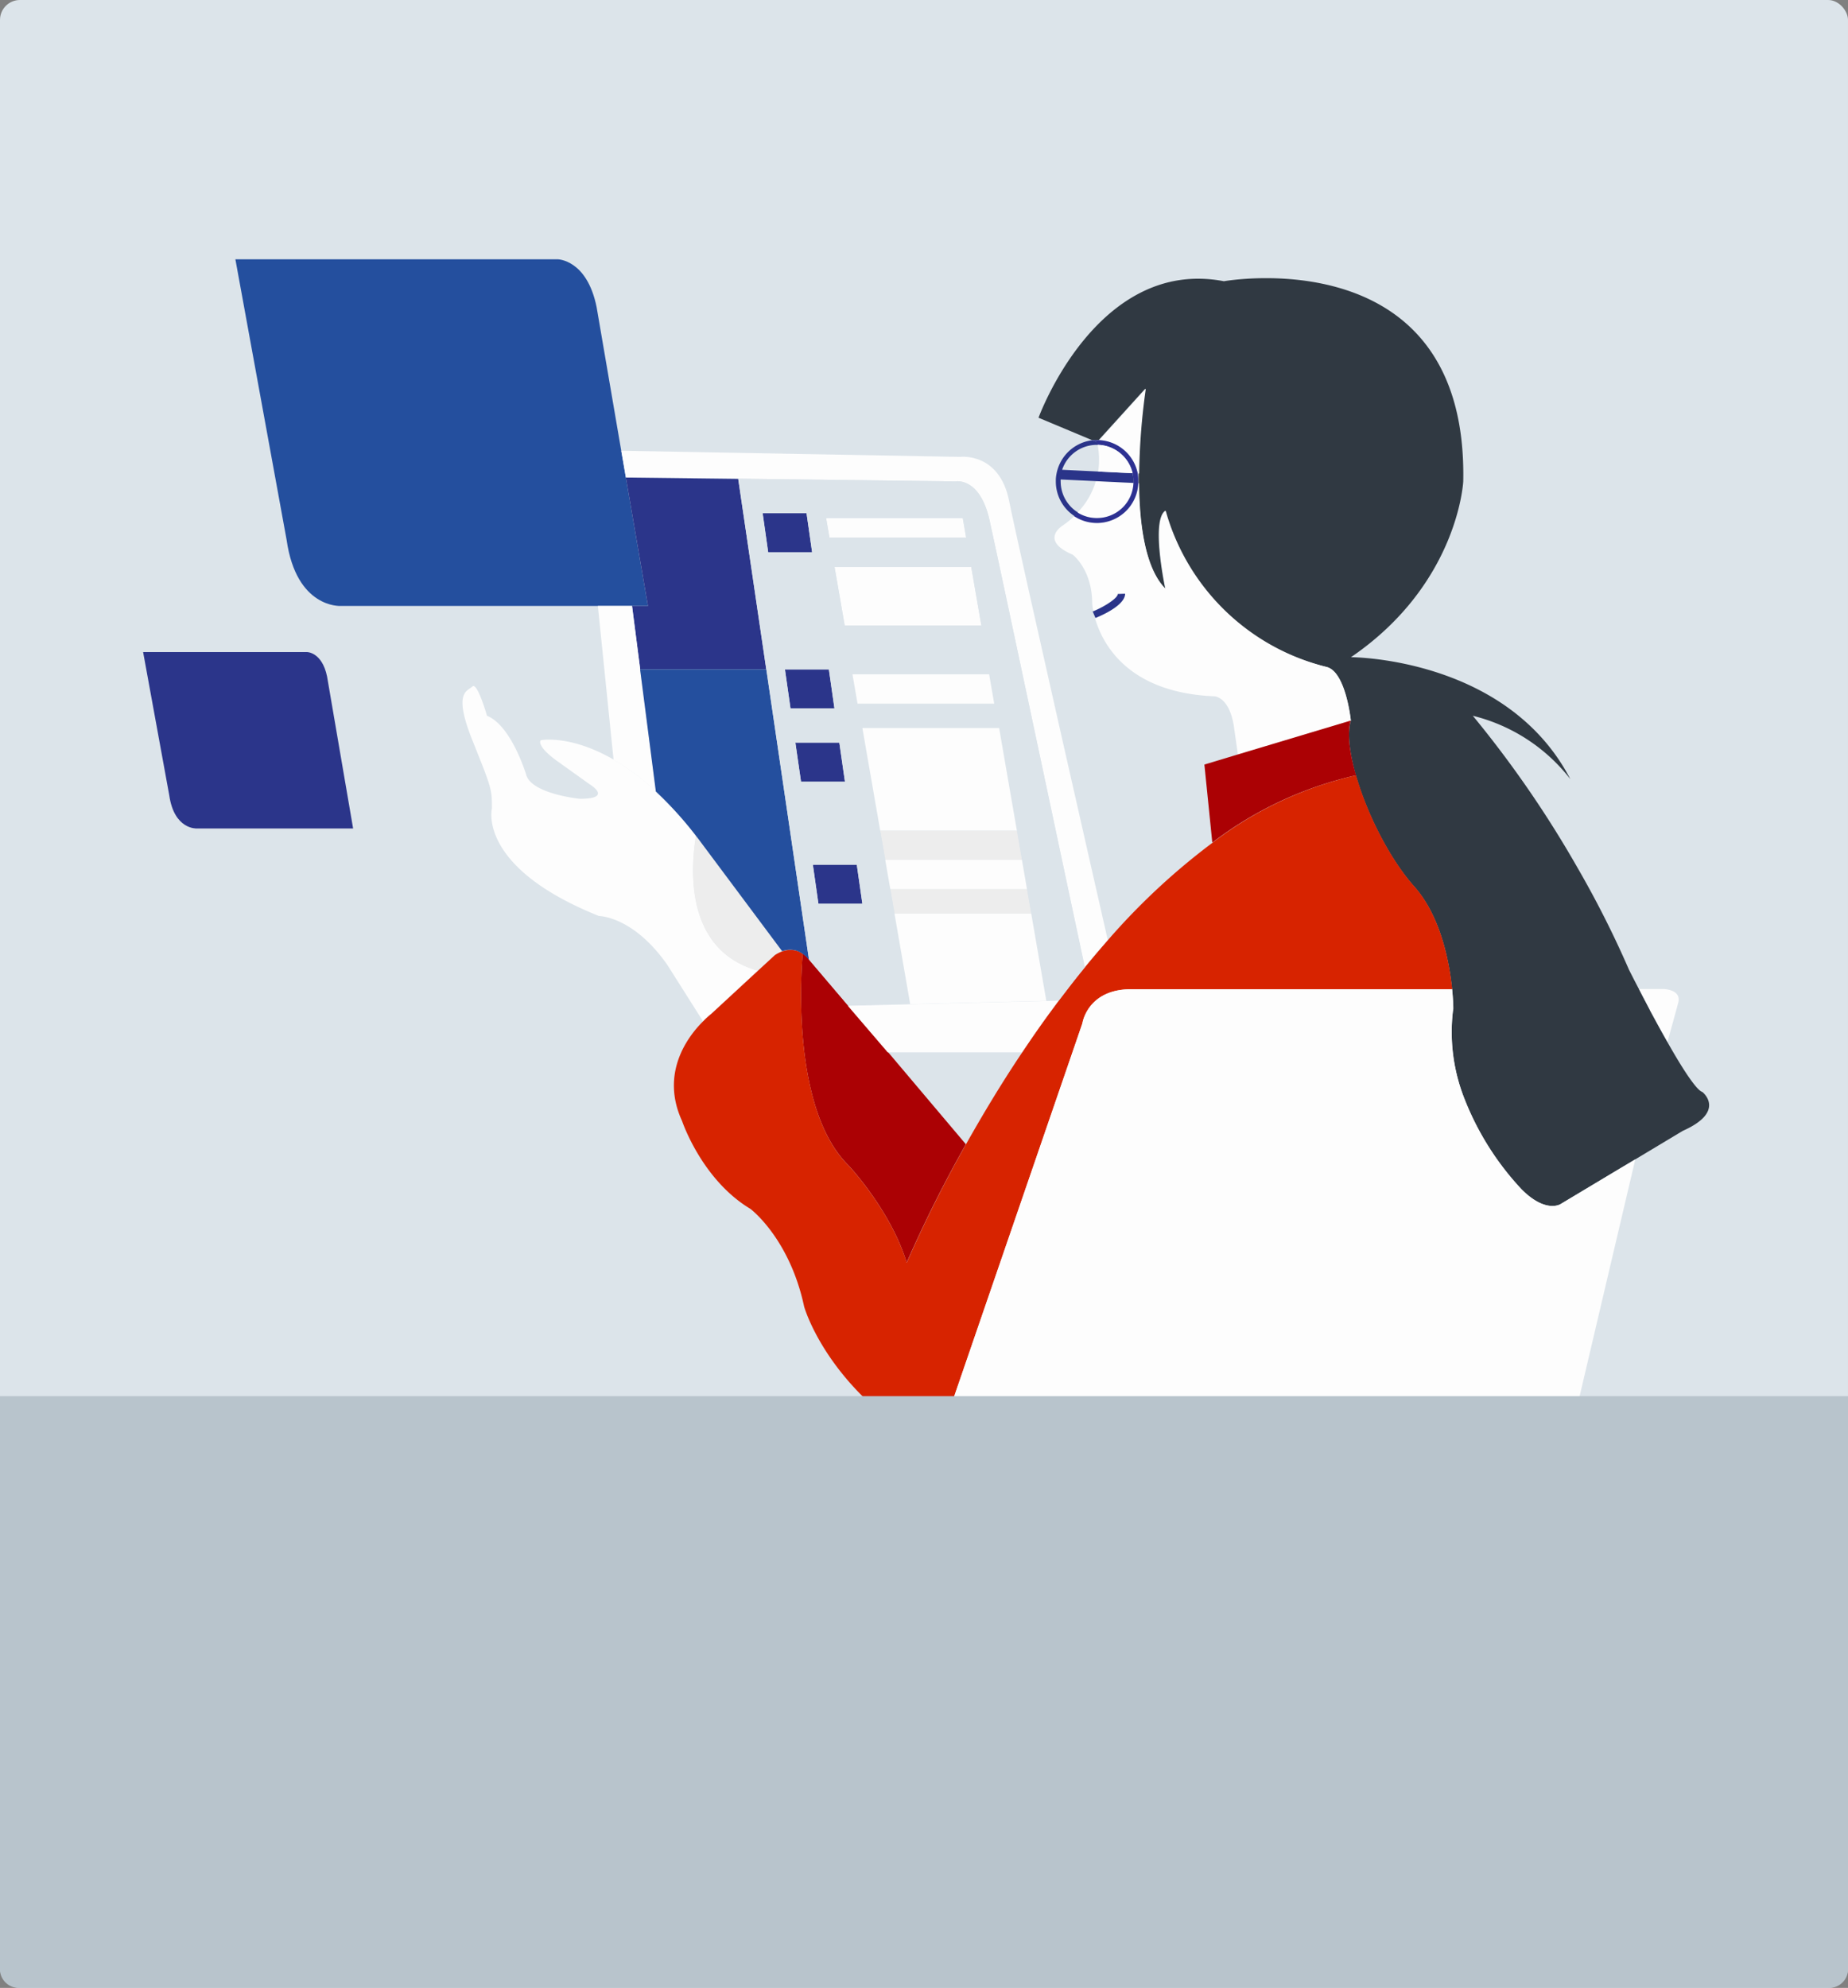 <svg xmlns="http://www.w3.org/2000/svg" viewBox="0 0 278 299"><rect x="0" y="0" width="278" height="299" fill="#808080" stroke="none"/><title>slide4_2</title><g id="Livello_2" data-name="Livello 2"><g id="Livello_4" data-name="Livello 4"><rect width="278" height="299" rx="3" ry="3" style="fill:#dce4ea"/><path d="M97.47,91.14H51.2s-6.61.37-8.08-9.91L35.41,39H83.88s4.41,0,5.87,7.19l3.71,21.63.69,4Z" style="fill:#244f9e"/><path d="M21.53,98.08H46.2s2.24,0,3,3.66l3.92,22.87H29.57s-3.37.19-4.11-5Z" style="fill:#2b358a"/><path d="M253.15,170.09,246,174.38l-2,1.19-1.44.86-7.79,4.67-.11.06c-.48.23-2.56.94-5.76-2.26a42.67,42.67,0,0,1-8.62-13.67,27.24,27.24,0,0,1-1.72-13.14l.06-.36s0-1.16-.18-2.94c-.4-3.92-1.66-10.89-5.69-15.43-3.73-4.17-7.15-11-8.79-16.74-.95-3.35-1.31-6.33-.76-8.22,0,0-.74-7.34-3.68-8.08-20.06-5-24.23-23.5-24.23-23.5-2.2,1.47,0,11.75,0,11.75-3-3-3.9-9.64-4-15.89,0-.49,0-1,0-1.47a99,99,0,0,1,1-12.75l-7,7.72H165a6.49,6.49,0,0,0-.77,0l-8-3.35S165,38.64,184.12,42.3c0,0,36.72-6.6,36,30.11,0,0-.74,15.42-16.89,26.44,0,0,23.47,0,33,18.34a26.63,26.63,0,0,0-14.67-9.53,162.3,162.3,0,0,1,15.7,22.77,150.67,150.67,0,0,1,7.79,15.42s.59,1.18,1.51,2.94c.45.88,1,1.89,1.56,3a.65.65,0,0,1,.08.17l.83,1.53c.58,1.07,1.19,2.17,1.8,3.24,2.14,3.8,4.31,7.19,5.24,7.51C256.09,164.21,259.77,167.15,253.15,170.09Z" style="fill:#303942"/><path d="M165.35,66.18l-.32.36-.77-.32a6.49,6.49,0,0,1,.77,0Z" style="fill:none"/><path d="M203.22,108.4l-17,5.1-.62-4.37c-.73-4.4-2.94-4.4-2.94-4.4-13.74-.58-17.22-8.75-18.08-12.31l.22.53c1.05-.42,4.46-1.94,4.46-3.65h-1.1c0,.65-1.9,1.86-3.69,2.6a9.92,9.92,0,0,1-.17-1.13c0-5.14-2.93-7.34-2.93-7.34-5.14-2.2-1.47-4.41-1.47-4.41a13.57,13.57,0,0,0,1.71-1.39,6.23,6.23,0,0,0,9.66-4.95h.09c.05,6.25.93,12.86,4,15.89,0,0-2.2-10.28,0-11.75a33.48,33.48,0,0,0,24.23,23.5C202.48,101.05,203.22,108.4,203.22,108.4Z" style="fill:#fdfdfd"/><line x1="186.33" y1="114.27" x2="186.21" y2="113.5" style="fill:none"/><path d="M164.57,92.42v0a3.82,3.82,0,0,1-.11-.5" style="fill:none"/><path d="M204,116.62a55.63,55.63,0,0,0-21.63,10.12L181.18,115l5-1.51,17-5.1C202.67,110.29,203,113.27,204,116.62Z" style="fill:#ab0104"/><line x1="182.65" y1="129.7" x2="182.36" y2="126.74" style="fill:none"/><path d="M169.25,89.3c0,1.71-3.41,3.23-4.46,3.65l-.22-.53v0l-.2-.47a.32.32,0,0,0,.09,0c1.79-.74,3.69-2,3.69-2.6Z" style="fill:#2a3489"/><line x1="151.08" y1="222.23" x2="144.38" y2="219.66" style="fill:none"/><path d="M114,146l-7,6.47a12.8,12.8,0,0,0-1.25,1.13l-5.36-8.47c-5.14-7.35-10.28-7.35-10.28-7.35C71.76,130.43,74,121.62,74,121.62c0-2.94,0-2.94-2.94-10.28s-.74-7.35,0-8.08,2.2,4.4,2.2,4.4c3.67,1.47,5.88,8.82,5.88,8.82.73,2.93,8.07,3.67,8.07,3.67,5.15,0,1.47-2.2,1.47-2.2l-5.14-3.68c-2.93-2.2-2.2-2.93-2.2-2.93s4.41-.89,11,2.93a35.65,35.65,0,0,1,6.38,4.78,55.43,55.43,0,0,1,6,6.62c-.83,5-1.63,16.91,8.83,20.18Z" style="fill:#fdfdfd"/><path d="M117.71,143.07a4.35,4.35,0,0,0-1.15.58L114,146l-.48-.14c-10.46-3.27-9.66-15.19-8.83-20.18.28.35.55.71.83,1.09Z" style="fill:#ededed"/><path d="M145.3,172.11a195,195,0,0,0-8.91,17.8c-2.21-7.34-8.08-13.95-8.81-14.68-9.09-9.09-6.83-31.79-6.83-31.79a4.2,4.2,0,0,1,1,.94l5.85,6.88,6,7Z" style="fill:#ab0104"/><path d="M218.46,148.79H170.17c-6.61,0-7.34,5.14-7.34,5.14l-22.07,64.2h0c-16.23-8.8-19.79-21.6-19.79-21.6-2.19-10.29-8.08-14.7-8.08-14.7-7.34-4.4-10.28-13.21-10.28-13.21-3.33-7.22.89-12.76,3.16-15a13.73,13.73,0,0,1,1.25-1.14l7-6.47,2.55-2.35a5.51,5.51,0,0,1,1.15-.58,3.66,3.66,0,0,1,2.12-.08,3.17,3.17,0,0,1,.92.46s-2.26,22.7,6.83,31.79c.73.73,6.6,7.34,8.81,14.68a195.45,195.45,0,0,1,8.9-17.79c2.4-4.26,5.22-9,8.46-13.83,1.26-1.9,2.6-3.83,4-5.75h0c.51-.68,1-1.37,1.52-2.05,1.25-1.67,2.56-3.35,3.91-5q1.7-2.07,3.47-4.1a101,101,0,0,1,15.72-14.64A55.78,55.78,0,0,1,204,116.62c1.64,5.75,5.06,12.57,8.79,16.74C216.8,137.9,218.06,144.87,218.46,148.79Z" style="fill:#d72300"/><polygon points="234.29 224.19 234.23 224.43 231.29 224.43 231.35 224.19 234.29 224.19" style="fill:#fdfdfd"/><path d="M246,174.38l-11.71,49.81h-2.94l0,.24H138.6l2.15-6.3h0l22.07-64.2s.73-5.14,7.34-5.14h48.29c.18,1.78.18,2.94.18,2.94l-.06.36a27.24,27.24,0,0,0,1.72,13.14,42.67,42.67,0,0,0,8.62,13.67c3.2,3.2,5.28,2.49,5.76,2.26l.11-.06,7.79-4.67,1.44-.86Z" style="fill:#fdfdfd"/><line x1="238.1" y1="224.43" x2="234.24" y2="224.43" style="fill:none"/><path d="M252.41,151l-.22.83-1.34,4.87c-.61-1.07-1.22-2.17-1.8-3.24l-.83-1.53a.65.65,0,0,0-.08-.17c-.58-1.08-1.11-2.09-1.56-3h3.64S253.15,148.79,252.41,151Z" style="fill:#fdfdfd"/><line x1="234.24" y1="224.43" x2="234.06" y2="225.16" style="fill:none"/><line x1="142.77" y1="224.43" x2="141.9" y2="227" style="fill:none"/><line x1="249.05" y1="153.46" x2="248.75" y2="154.66" style="fill:none"/><line x1="167.26" y1="152.09" x2="166.86" y2="152.09" style="fill:none"/><path d="M166.64,141.37q-1.78,2-3.47,4.1s-12.83-60.57-14.3-67.18-5.14-5.88-5.14-5.88L111.05,72l-16.9-.2-.69-4,51,.92s5.87-.73,7.34,6.61S166.64,141.37,166.64,141.37Z" style="fill:#fdfdfd"/><polygon points="115.27 100.69 96.31 100.69 95.08 91.14 97.47 91.14 94.15 71.83 111.05 72.03 115.27 100.69" style="fill:#2b358a"/><path d="M98.68,119.05a35.65,35.65,0,0,0-6.38-4.78L89.94,91.14h5.14l1.23,9.55Z" style="fill:#fdfdfd"/><line x1="92.3" y1="114.27" x2="92.3" y2="114.27" style="fill:none"/><path d="M234.79,180.68s0,.17-.11.48" style="fill:none"/><line x1="220.32" y1="165.23" x2="220.3" y2="165.23" style="fill:none"/><line x1="123.54" y1="138.87" x2="123.12" y2="135.94" style="fill:none"/><path d="M252.19,151.83l3.9-.1-.73,2.93" style="fill:none"/><polygon points="129.73 135.94 123.12 135.94 122.28 130.06 128.89 130.06 129.73 135.94" style="fill:#2b358a"/><line x1="130.15" y1="138.87" x2="129.73" y2="135.94" style="fill:none"/><polygon points="127.11 117.58 120.5 117.58 119.65 111.7 126.26 111.7 127.11 117.58" style="fill:#2b358a"/><polygon points="125.53 106.56 118.92 106.56 118.08 100.69 124.69 100.69 125.53 106.56" style="fill:#2b358a"/><polygon points="122.17 83.06 115.56 83.06 114.72 77.19 121.33 77.19 122.17 83.06" style="fill:#2b358a"/><line x1="122.8" y1="77.19" x2="121.33" y2="77.19" style="fill:none"/><line x1="114.72" y1="77.19" x2="113.99" y2="77.19" style="fill:none"/><line x1="123.54" y1="83.06" x2="122.17" y2="83.06" style="fill:none"/><line x1="115.56" y1="83.06" x2="114.72" y2="83.06" style="fill:none"/><line x1="125.74" y1="100.69" x2="124.69" y2="100.69" style="fill:none"/><line x1="118.08" y1="100.69" x2="116.93" y2="100.69" style="fill:none"/><line x1="126.47" y1="106.56" x2="125.53" y2="106.56" style="fill:none"/><line x1="118.92" y1="106.56" x2="117.66" y2="106.56" style="fill:none"/><line x1="127.94" y1="111.7" x2="126.26" y2="111.7" style="fill:none"/><line x1="119.65" y1="111.7" x2="119.13" y2="111.7" style="fill:none"/><line x1="128.68" y1="117.58" x2="127.11" y2="117.58" style="fill:none"/><line x1="120.5" y1="117.58" x2="119.86" y2="117.58" style="fill:none"/><line x1="130.15" y1="130.06" x2="128.89" y2="130.06" style="fill:none"/><line x1="122.28" y1="130.06" x2="121.33" y2="130.06" style="fill:none"/><line x1="130.88" y1="135.94" x2="129.73" y2="135.94" style="fill:none"/><line x1="123.12" y1="135.94" x2="122.07" y2="135.94" style="fill:none"/><path d="M121.7,144.38a4.2,4.2,0,0,0-1-.94,3.3,3.3,0,0,0-.92-.46,3.5,3.5,0,0,0-2.12.09l-12.17-16.31c-.28-.38-.55-.74-.83-1.09a55.43,55.43,0,0,0-6-6.62l-2.37-18.36h19Z" style="fill:#244f9e"/><line x1="96.31" y1="100.69" x2="94.16" y2="100.69" style="fill:none"/><line x1="115.46" y1="100.69" x2="115.27" y2="100.69" style="fill:none"/><line x1="158.05" y1="154.3" x2="157.74" y2="152.53" style="fill:none"/><polygon points="145.34 80.86 124.78 80.86 124.27 77.92 144.83 77.92 145.34 80.86" style="fill:#fdfdfd"/><line x1="137.49" y1="154.3" x2="136.92" y2="151.03" style="fill:none"/><polygon points="147.63 94.08 127.07 94.08 125.54 85.27 146.1 85.27 147.63 94.08" style="fill:#fdfdfd"/><polygon points="153.73 129.33 133.17 129.33 132.41 124.92 152.97 124.92 153.73 129.33" style="fill:#ededed"/><polygon points="155.13 137.41 134.57 137.41 133.93 133.73 154.49 133.73 155.13 137.41" style="fill:#ededed"/><path d="M159.26,150.48c-.52.68-1,1.37-1.52,2.05h0c-1.39,1.92-2.73,3.85-4,5.75H133.54l-6-7,9.37-.23,20.48-.5Z" style="fill:#fdfdfd"/><path d="M148.87,78.29c-1.46-6.61-5.14-5.88-5.14-5.88L111.05,72l4.22,28.64,6.43,43.7,5.85,6.88,9.37-.23-2.36-13.62-.63-3.67-.76-4.42-.77-4.4-2.66-15.42H150.3L153,124.92l.77,4.4.75,4.42.64,3.67,2.27,13.12,1.86-.05c1.25-1.67,2.56-3.35,3.91-5C163.17,145.47,150.34,84.9,148.87,78.29Zm-34.14-1.1h6.6l.84,5.87h-6.61Zm3.35,23.49h6.61l.84,5.88h-6.61Zm2.42,16.9-.85-5.88h6.61l.85,5.88Zm2.62,18.36-.84-5.88h6.61l.84,5.88Zm3.95-41.86-1.53-8.82-.76-4.4-.51-2.94h20.56l.51,2.94.77,4.4,1.52,8.82Z" style="fill:#dce4ea"/><polygon points="146.1 85.27 125.54 85.27 124.78 80.86 145.34 80.86 146.1 85.27" style="fill:#dce4ea"/><polygon points="152.97 124.92 132.41 124.92 129.73 109.5 150.3 109.5 152.97 124.92" style="fill:#fdfdfd"/><polygon points="154.49 133.73 133.93 133.73 133.17 129.33 153.73 129.33 154.49 133.73" style="fill:#fdfdfd"/><polygon points="157.4 150.53 136.92 151.03 134.56 137.41 155.13 137.41 157.4 150.53" style="fill:#fdfdfd"/><line x1="146.3" y1="80.86" x2="145.34" y2="80.86" style="fill:none"/><line x1="124.78" y1="80.86" x2="124.27" y2="80.86" style="fill:none"/><line x1="147.77" y1="85.27" x2="146.1" y2="85.27" style="fill:none"/><line x1="125.54" y1="85.27" x2="124.27" y2="85.27" style="fill:none"/><line x1="148.5" y1="94.08" x2="147.63" y2="94.08" style="fill:none"/><line x1="127.07" y1="94.08" x2="125" y2="94.08" style="fill:none"/><line x1="150.71" y1="102.16" x2="149.03" y2="102.16" style="fill:none"/><line x1="128.46" y1="102.16" x2="127.21" y2="102.16" style="fill:none"/><line x1="150.71" y1="105.09" x2="149.53" y2="105.09" style="fill:none"/><line x1="128.97" y1="105.09" x2="127.21" y2="105.09" style="fill:none"/><line x1="155.11" y1="129.33" x2="153.73" y2="129.33" style="fill:none"/><line x1="133.17" y1="129.33" x2="131.61" y2="129.33" style="fill:none"/><line x1="155.11" y1="133.73" x2="154.49" y2="133.73" style="fill:none"/><line x1="133.93" y1="133.73" x2="131.61" y2="133.73" style="fill:none"/><line x1="155.11" y1="124.92" x2="152.97" y2="124.92" style="fill:none"/><line x1="132.41" y1="124.92" x2="131.61" y2="124.92" style="fill:none"/><line x1="151.44" y1="109.5" x2="150.3" y2="109.5" style="fill:none"/><line x1="129.73" y1="109.5" x2="127.94" y2="109.5" style="fill:none"/><line x1="156.58" y1="137.41" x2="155.13" y2="137.41" style="fill:none"/><line x1="134.57" y1="137.41" x2="133.08" y2="137.41" style="fill:none"/><line x1="173.47" y1="71.31" x2="171.36" y2="71.21" style="fill:none"/><line x1="159.05" y1="70.62" x2="158.05" y2="70.58" style="fill:none"/><line x1="171.15" y1="71.2" x2="170.39" y2="71.17" style="fill:none"/><line x1="173.47" y1="72.78" x2="171.35" y2="72.68" style="fill:none"/><line x1="158.79" y1="72.08" x2="158.05" y2="72.05" style="fill:none"/><line x1="171.26" y1="72.68" x2="170.52" y2="72.64" style="fill:none"/><path d="M164.88,72.37a11.42,11.42,0,0,1-2.75,4.72,5.49,5.49,0,0,1-2.61-4.68,1.46,1.46,0,0,1,0-.29Z" style="fill:none"/><path d="M165.2,70.92l-5.39-.26A5.5,5.5,0,0,1,165,66.91h.09A11.59,11.59,0,0,1,165.2,70.92Z" style="fill:none"/><path d="M172.37,58.46a99,99,0,0,0-1,12.75h-.21a6.24,6.24,0,0,0-5.79-5Z" style="fill:#fdfdfd"/><path d="M170.52,72.64A5.48,5.48,0,0,1,165,77.92a5.4,5.4,0,0,1-2.9-.83,11.42,11.42,0,0,0,2.75-4.72Z" style="fill:#fdfdfd"/><path d="M171.15,71.2a6.24,6.24,0,0,0-5.79-5H165a6.49,6.49,0,0,0-.77,0l.77.32.09.37a5.54,5.54,0,0,1,5.42,5.5.86.86,0,0,1,0,.23A5.48,5.48,0,0,1,165,77.92a5.4,5.4,0,0,1-2.9-.83,6.72,6.72,0,0,1-.53.54,6.23,6.23,0,0,0,9.66-4.95,2.44,2.44,0,0,0,0-.27A6.06,6.06,0,0,0,171.15,71.2Z" style="fill:#2d3192"/><path d="M170.54,72.41a.86.86,0,0,1,0,.23l-5.64-.27-5.34-.25a1.46,1.46,0,0,0,0,.29,5.49,5.49,0,0,0,2.61,4.68,6.72,6.72,0,0,1-.53.54,6.23,6.23,0,0,1-2.81-5.22v-.33a6.38,6.38,0,0,1,.26-1.46,6.25,6.25,0,0,1,5.21-4.4l.77.32.09.37H165a5.5,5.5,0,0,0-5.22,3.75l5.39.26,5.19.25A5.54,5.54,0,0,1,170.54,72.41Z" style="fill:#2a3489"/><path d="M165.2,70.92a11.59,11.59,0,0,0-.08-4,5.5,5.5,0,0,1,5.27,4.26Z" style="fill:#fdfdfd"/><path d="M112.52,123.45s7.67,13.15,7.31,19.53c-.15,2.67-1.71,4.16-5.81,3" style="fill:none"/><path d="M105.18,123.45s-.23.85-.47,2.22" style="fill:none"/><line x1="243.06" y1="174.38" x2="242.58" y2="176.43" style="fill:none"/><polygon points="149.56 105.83 129 105.83 128.24 101.42 148.8 101.42 149.56 105.83" style="fill:#fdfdfd"/><line x1="234.56" y1="224.19" x2="234.29" y2="224.19" style="fill:none"/><line x1="231.35" y1="224.19" x2="142.9" y2="224.19" style="fill:none"/><path d="M0,210v86.41A2.83,2.83,0,0,0,3,299H275a2.83,2.83,0,0,0,3-2.59V210Z" style="fill:#b8c4cc"/></g></g></svg>